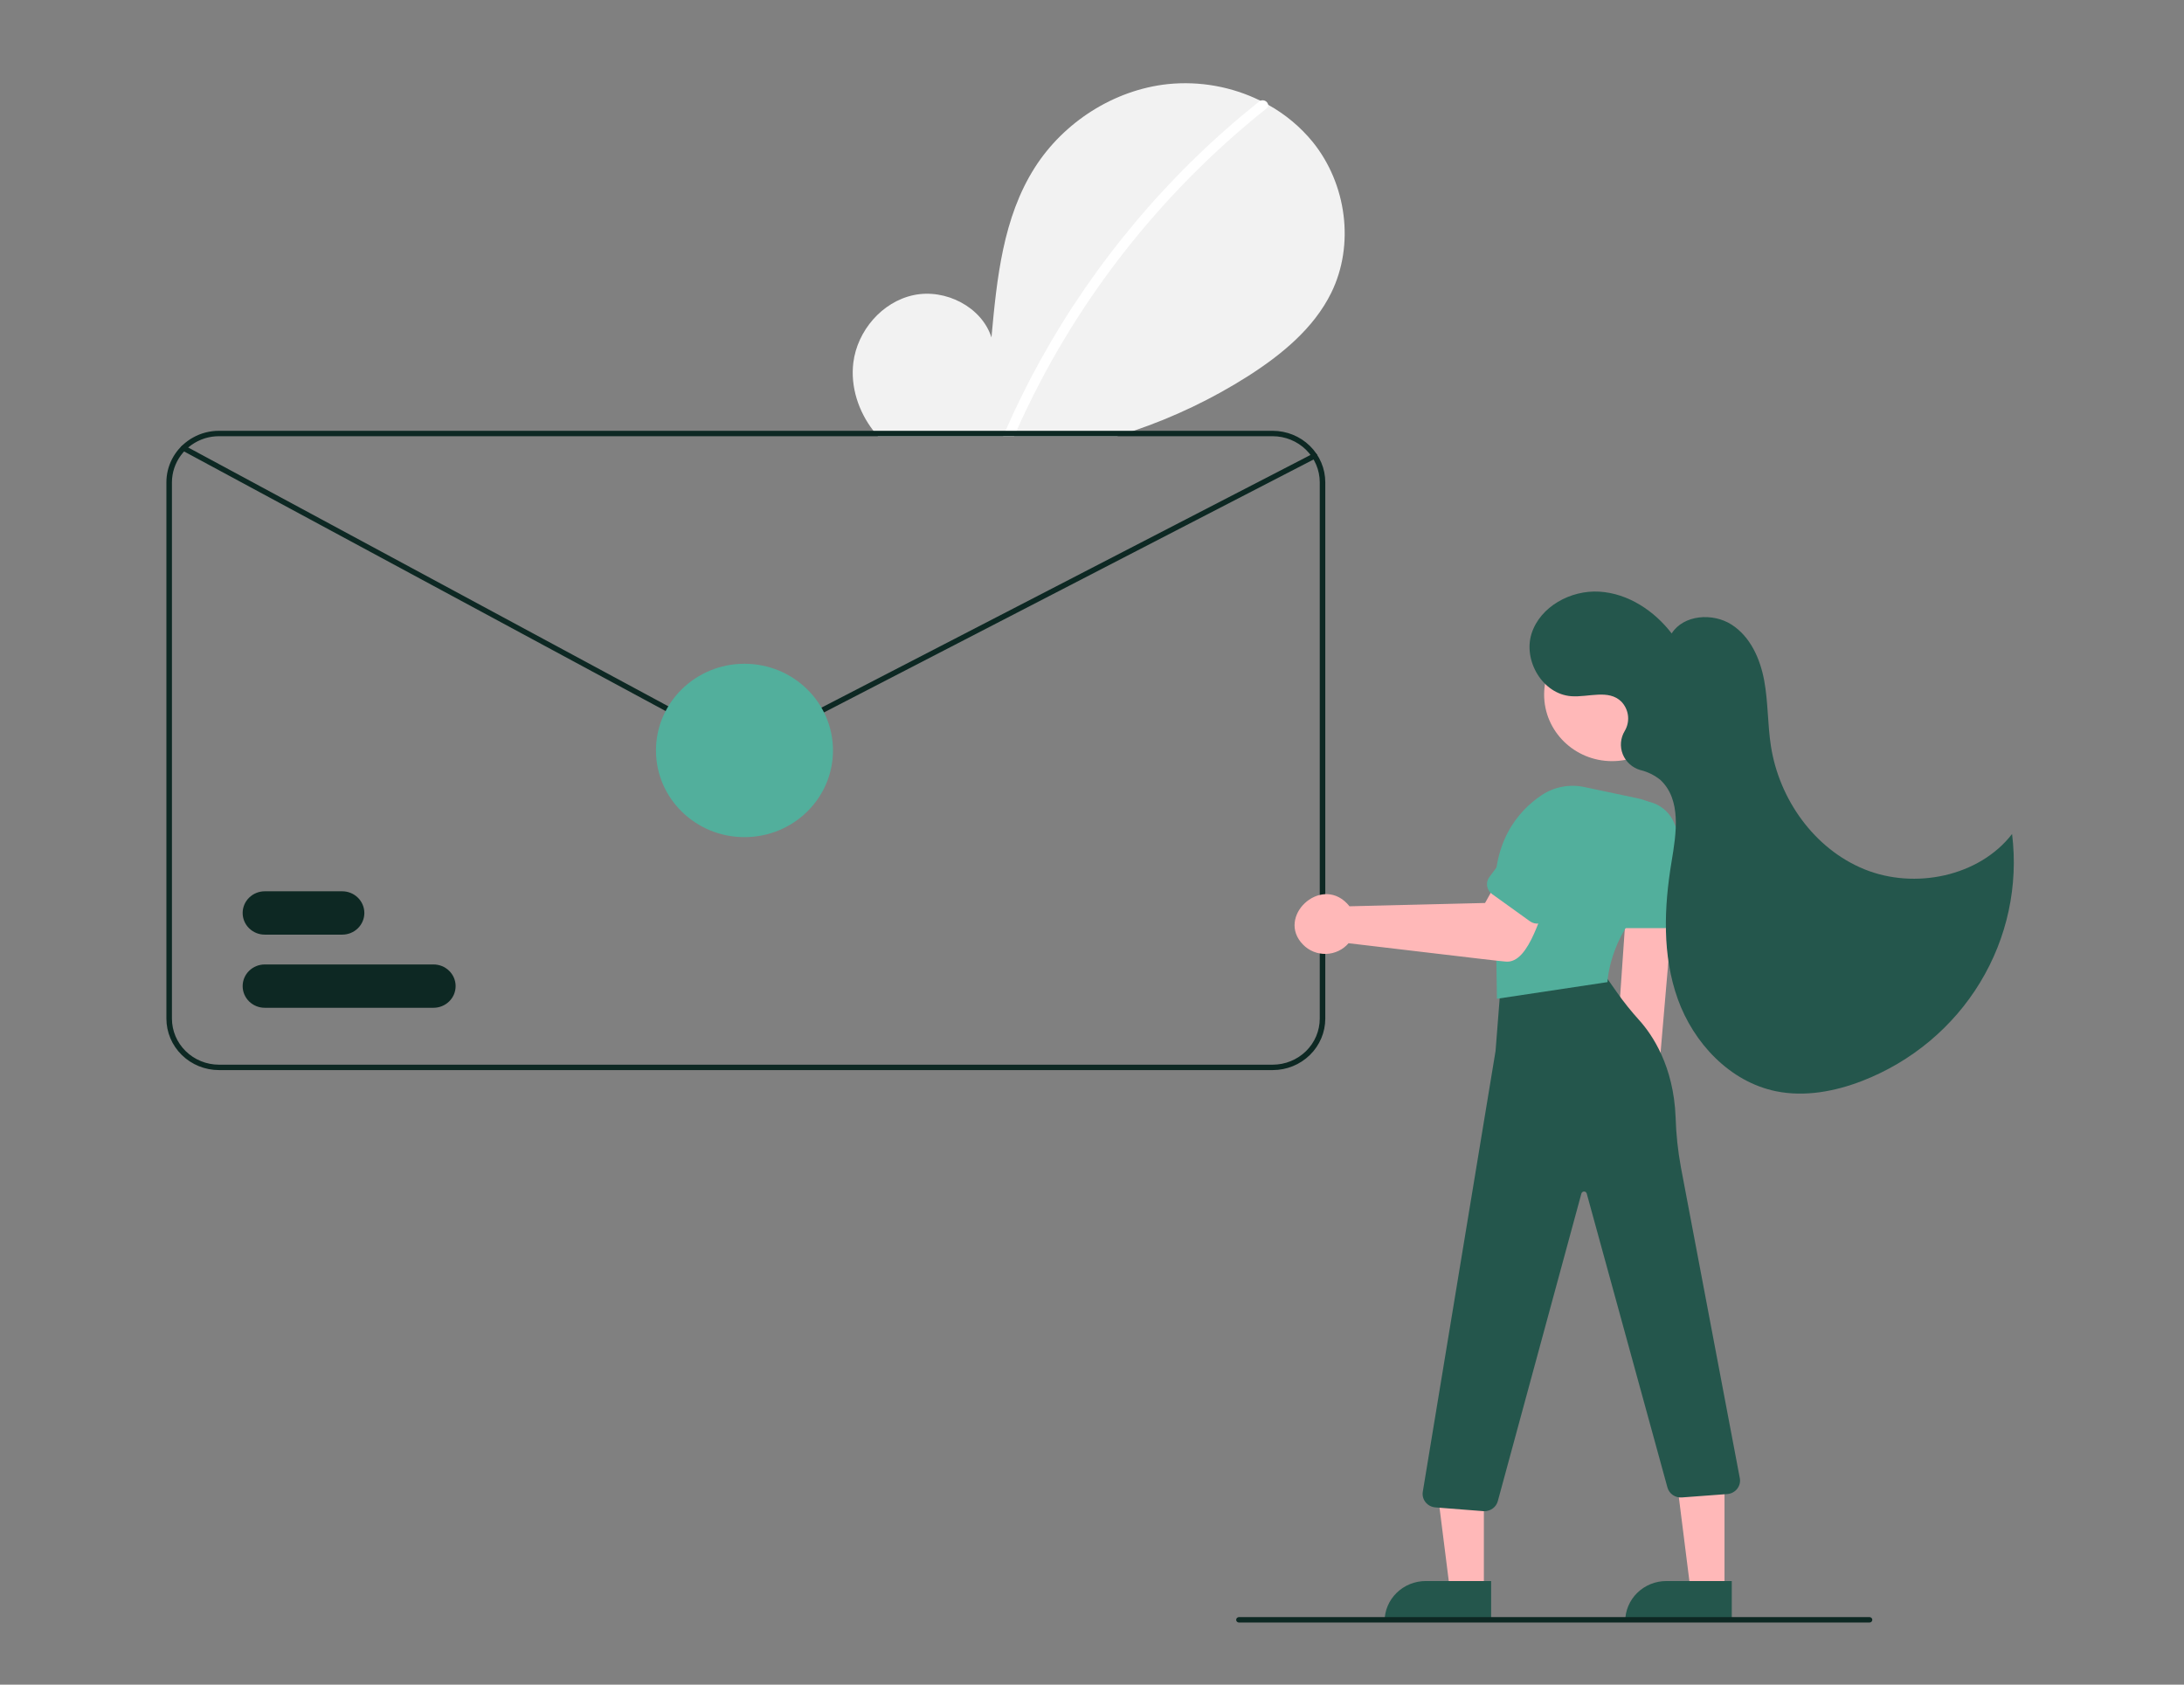 <?xml version="1.0" encoding="UTF-8" standalone="no"?>
<svg width="105" height="81" viewBox="0 0 105 81" fill="none" xmlns="http://www.w3.org/2000/svg">
<rect x="0" y="0" width="105" height="81" fill="#808080" stroke="none"/>
<g clip-path="url(#clip0)">
<path d="M64 14.083C63.161 15.786 61.617 17.053 60.001 18.085C58.285 19.175 56.441 20.058 54.509 20.713C54.243 20.804 53.974 20.891 53.706 20.974H42.206C42.132 20.89 42.06 20.803 41.991 20.713C41.269 19.778 40.882 18.594 41.026 17.433C41.217 15.912 42.396 14.513 43.927 14.189C45.457 13.866 47.202 14.761 47.666 16.225C47.923 13.402 48.218 10.461 49.75 8.057C51.136 5.88 53.541 4.323 56.144 4.044C57.676 3.888 59.221 4.165 60.596 4.842C60.722 4.905 60.847 4.97 60.97 5.038C61.795 5.496 62.524 6.105 63.116 6.831C64.74 8.845 65.137 11.771 64 14.083Z" fill="#F2F2F2"/>
<path d="M60.97 5.038C60.973 5.072 60.967 5.107 60.953 5.138C60.938 5.169 60.916 5.197 60.887 5.217C55.679 9.371 51.56 14.684 48.873 20.714C48.833 20.8 48.795 20.887 48.758 20.974H48.228C48.266 20.887 48.303 20.8 48.341 20.714C48.845 19.562 49.403 18.434 50.013 17.33C51.334 14.945 52.888 12.692 54.654 10.601C56.419 8.508 58.391 6.591 60.54 4.877C60.557 4.863 60.576 4.852 60.596 4.843C60.634 4.827 60.674 4.82 60.715 4.822C60.755 4.823 60.795 4.834 60.831 4.853C60.867 4.871 60.898 4.898 60.922 4.93C60.946 4.962 60.962 4.999 60.97 5.038Z" fill="white"/>
<path d="M61.189 20.714H10.527C10.09 20.713 9.661 20.824 9.282 21.036C9.191 21.086 9.103 21.142 9.02 21.204C8.703 21.433 8.446 21.733 8.269 22.077C8.092 22.422 8 22.803 8 23.189V48.978C8.001 49.634 8.267 50.263 8.741 50.727C9.214 51.191 9.857 51.452 10.527 51.452H61.189C61.859 51.452 62.501 51.191 62.975 50.727C63.449 50.263 63.715 49.634 63.716 48.978V23.189C63.715 22.532 63.449 21.903 62.975 21.439C62.501 20.975 61.859 20.715 61.189 20.714ZM63.45 48.978C63.449 49.565 63.211 50.127 62.787 50.542C62.363 50.957 61.788 51.191 61.189 51.192H10.527C9.927 51.191 9.353 50.957 8.929 50.542C8.505 50.127 8.267 49.565 8.266 48.978V23.189C8.268 22.721 8.42 22.265 8.701 21.887C8.983 21.509 9.378 21.227 9.832 21.081C9.851 21.076 9.868 21.069 9.887 21.064C10.095 21.004 10.31 20.974 10.527 20.974H61.189C61.788 20.975 62.363 21.209 62.787 21.624C63.211 22.039 63.449 22.602 63.45 23.189V48.978Z" fill="#0D2823"/>
<path d="M79.436 54.353C79.611 54.241 79.758 54.093 79.869 53.92C79.979 53.746 80.049 53.551 80.074 53.348C80.099 53.145 80.078 52.938 80.013 52.744C79.948 52.55 79.84 52.372 79.697 52.223L80.491 42.948L78.216 43.193L77.593 52.22C77.353 52.472 77.216 52.801 77.208 53.145C77.199 53.49 77.32 53.825 77.547 54.088C77.774 54.351 78.092 54.523 78.44 54.572C78.788 54.621 79.142 54.543 79.436 54.353Z" fill="#FFB8B8"/>
<path d="M71.34 76.476L69.71 76.476L68.934 70.316L71.34 70.317L71.34 76.476Z" fill="#FFB8B8"/>
<path d="M68.545 76.019H71.689V77.958H66.566C66.566 77.703 66.617 77.451 66.716 77.216C66.816 76.981 66.962 76.767 67.146 76.587C67.329 76.407 67.548 76.264 67.788 76.167C68.028 76.069 68.285 76.019 68.545 76.019Z" fill="#24564C"/>
<path d="M82.909 76.476L81.278 76.476L80.503 70.316L82.909 70.317L82.909 76.476Z" fill="#FFB8B8"/>
<path d="M80.114 76.019H83.258V77.958H78.135C78.135 77.444 78.343 76.951 78.714 76.587C79.086 76.223 79.589 76.019 80.114 76.019Z" fill="#24564C"/>
<path d="M71.368 72.661C71.35 72.661 71.332 72.66 71.314 72.659L69.007 72.478C68.916 72.471 68.827 72.445 68.746 72.403C68.665 72.36 68.594 72.302 68.537 72.231C68.48 72.16 68.439 72.079 68.416 71.992C68.393 71.904 68.389 71.814 68.404 71.725L71.902 50.531L72.136 47.542C72.147 47.402 72.203 47.269 72.297 47.164C72.391 47.058 72.517 46.985 72.657 46.956L76.176 46.202C76.305 46.173 76.44 46.184 76.563 46.232C76.687 46.279 76.792 46.362 76.867 46.47L77.725 47.698C78.061 48.176 78.428 48.633 78.821 49.067C79.43 49.746 80.465 51.254 80.558 53.721C80.582 54.532 80.668 55.34 80.815 56.138L83.647 71.085C83.662 71.173 83.658 71.263 83.635 71.349C83.613 71.435 83.573 71.515 83.518 71.586C83.463 71.656 83.393 71.714 83.314 71.757C83.235 71.801 83.147 71.827 83.057 71.836L80.87 71.999C80.713 72.014 80.557 71.974 80.427 71.886C80.298 71.798 80.205 71.668 80.165 71.519L76.285 57.387C76.278 57.359 76.261 57.335 76.238 57.318C76.214 57.3 76.186 57.291 76.157 57.291C76.127 57.291 76.099 57.3 76.076 57.318C76.052 57.335 76.036 57.36 76.028 57.388L72.01 72.177C71.972 72.316 71.889 72.439 71.773 72.526C71.656 72.613 71.514 72.661 71.368 72.661Z" fill="#24564C"/>
<path d="M77.503 36.597C79.307 36.597 80.769 35.164 80.769 33.398C80.769 31.631 79.307 30.199 77.503 30.199C75.7 30.199 74.237 31.631 74.237 33.398C74.237 35.164 75.7 36.597 77.503 36.597Z" fill="#FFB8B8"/>
<path d="M71.968 48.023L71.9 43.454C71.652 40.532 72.973 38.998 74.125 38.227C74.422 38.03 74.757 37.895 75.109 37.829C75.461 37.763 75.823 37.768 76.173 37.843L78.743 38.387C79.101 38.463 79.439 38.61 79.738 38.818C80.036 39.026 80.288 39.292 80.479 39.598C80.662 39.887 80.781 40.21 80.831 40.546C80.881 40.882 80.859 41.225 80.768 41.553C80.589 42.166 80.193 42.697 79.651 43.051C77.443 44.578 77.287 47.143 77.286 47.169L77.283 47.222L71.968 48.023Z" fill="#52AF9C"/>
<path d="M80.011 44.627H77.751C77.592 44.626 77.44 44.565 77.328 44.455C77.216 44.345 77.153 44.196 77.153 44.04V40.198C77.153 39.749 77.335 39.318 77.659 39.001C77.983 38.683 78.423 38.505 78.881 38.505C79.34 38.505 79.779 38.683 80.104 39.001C80.428 39.318 80.61 39.749 80.61 40.198V44.04C80.61 44.196 80.547 44.345 80.434 44.455C80.322 44.565 80.17 44.626 80.011 44.627Z" fill="#52AF9C"/>
<path d="M64.834 45.352C64.701 45.507 64.536 45.634 64.349 45.722C64.162 45.811 63.959 45.86 63.752 45.865C63.544 45.871 63.338 45.834 63.147 45.756C62.955 45.678 62.783 45.562 62.641 45.414C61.352 44.091 63.458 42.104 64.751 43.43C64.797 43.476 64.839 43.524 64.878 43.576L71.397 43.417L72.175 42.023L74.567 42.932C74.108 43.63 73.58 46.367 72.38 46.234C72.222 46.238 64.995 45.363 64.834 45.352Z" fill="#FFB8B8"/>
<path d="M73.556 44.297L71.733 42.987C71.605 42.895 71.52 42.757 71.496 42.603C71.472 42.45 71.511 42.293 71.605 42.167L73.926 39.07C74.06 38.891 74.229 38.739 74.423 38.624C74.617 38.508 74.833 38.432 75.057 38.398C75.281 38.364 75.51 38.374 75.731 38.427C75.951 38.48 76.159 38.575 76.342 38.707C76.525 38.838 76.68 39.004 76.797 39.194C76.915 39.384 76.993 39.595 77.028 39.815C77.062 40.035 77.052 40.259 76.998 40.475C76.944 40.691 76.847 40.894 76.713 41.073L74.392 44.171C74.298 44.296 74.157 44.38 74 44.403C73.844 44.427 73.684 44.389 73.556 44.297Z" fill="#52AF9C"/>
<path d="M78.158 35.06C78.263 34.844 78.3 34.603 78.263 34.367C78.226 34.131 78.117 33.911 77.95 33.736C77.336 33.13 76.376 33.534 75.546 33.475C74.162 33.376 73.22 31.761 73.633 30.464C74.046 29.167 75.514 28.362 76.898 28.448C78.282 28.533 79.535 29.372 80.369 30.457C80.94 29.556 82.343 29.452 83.248 30.032C84.153 30.612 84.622 31.672 84.816 32.715C85.009 33.758 84.978 34.829 85.141 35.877C85.536 38.416 87.209 40.807 89.63 41.795C92.051 42.782 95.15 42.147 96.734 40.1C97.041 42.581 96.501 45.092 95.197 47.24C93.893 49.389 91.899 51.053 89.526 51.973C88.214 52.481 86.765 52.751 85.384 52.469C83.154 52.012 81.42 50.144 80.664 48.039C79.908 45.934 79.998 43.624 80.365 41.422C80.592 40.066 80.842 38.459 79.832 37.505C79.549 37.274 79.215 37.109 78.857 37.024C78.667 36.968 78.492 36.87 78.347 36.738C78.201 36.606 78.088 36.443 78.016 36.262C77.945 36.081 77.916 35.886 77.933 35.693C77.95 35.499 78.011 35.312 78.113 35.145C78.13 35.117 78.145 35.088 78.158 35.06Z" fill="#24564C"/>
<path d="M89.882 78.014H59.564C59.529 78.014 59.495 78 59.47 77.976C59.445 77.951 59.431 77.918 59.431 77.884C59.431 77.849 59.445 77.816 59.47 77.792C59.495 77.767 59.529 77.753 59.564 77.753H89.882C89.917 77.753 89.951 77.767 89.976 77.792C90.001 77.816 90.015 77.849 90.015 77.884C90.015 77.918 90.001 77.951 89.976 77.976C89.951 78 89.917 78.014 89.882 78.014Z" fill="#0D2823"/>
<path d="M35.803 36.072C35.601 36.072 35.402 36.022 35.226 35.926L8.758 21.657C8.727 21.641 8.704 21.613 8.695 21.58C8.685 21.546 8.689 21.511 8.706 21.48C8.723 21.45 8.751 21.428 8.785 21.418C8.819 21.409 8.856 21.413 8.886 21.429L35.354 35.698C35.489 35.771 35.64 35.81 35.794 35.812C35.949 35.813 36.101 35.776 36.237 35.706L63.14 21.805C63.156 21.797 63.172 21.792 63.19 21.79C63.207 21.788 63.225 21.79 63.242 21.795C63.258 21.8 63.274 21.808 63.287 21.819C63.301 21.83 63.312 21.844 63.32 21.859C63.328 21.874 63.333 21.891 63.335 21.908C63.336 21.925 63.334 21.942 63.329 21.958C63.324 21.975 63.316 21.99 63.304 22.003C63.293 22.016 63.28 22.027 63.264 22.035L36.361 35.936C36.189 36.025 35.997 36.072 35.803 36.072Z" fill="#0D2823"/>
<path d="M16.453 44.939H12.729C12.447 44.939 12.177 44.83 11.977 44.634C11.778 44.439 11.666 44.174 11.666 43.898C11.666 43.621 11.778 43.356 11.977 43.161C12.177 42.965 12.447 42.855 12.729 42.855H16.453C16.735 42.855 17.006 42.965 17.205 43.161C17.404 43.356 17.517 43.621 17.517 43.898C17.517 44.174 17.404 44.439 17.205 44.634C17.006 44.83 16.735 44.939 16.453 44.939Z" fill="#0D2823"/>
<path d="M20.841 48.456H12.729C12.447 48.456 12.177 48.347 11.977 48.151C11.778 47.956 11.666 47.691 11.666 47.414C11.666 47.138 11.778 46.873 11.977 46.678C12.177 46.482 12.447 46.373 12.729 46.373H20.841C21.123 46.373 21.394 46.482 21.593 46.678C21.793 46.873 21.905 47.138 21.905 47.414C21.905 47.691 21.793 47.956 21.593 48.151C21.394 48.347 21.123 48.456 20.841 48.456Z" fill="#0D2823"/>
<path d="M35.792 40.251C38.142 40.251 40.047 38.385 40.047 36.083C40.047 33.781 38.142 31.915 35.792 31.915C33.442 31.915 31.537 33.781 31.537 36.083C31.537 38.385 33.442 40.251 35.792 40.251Z" fill="#52AF9C"/>
</g>
<defs>
<clipPath id="clip0">
<rect width="88.816" height="74.013" fill="white" transform="translate(8 4)"/>
</clipPath>
</defs>
</svg>
